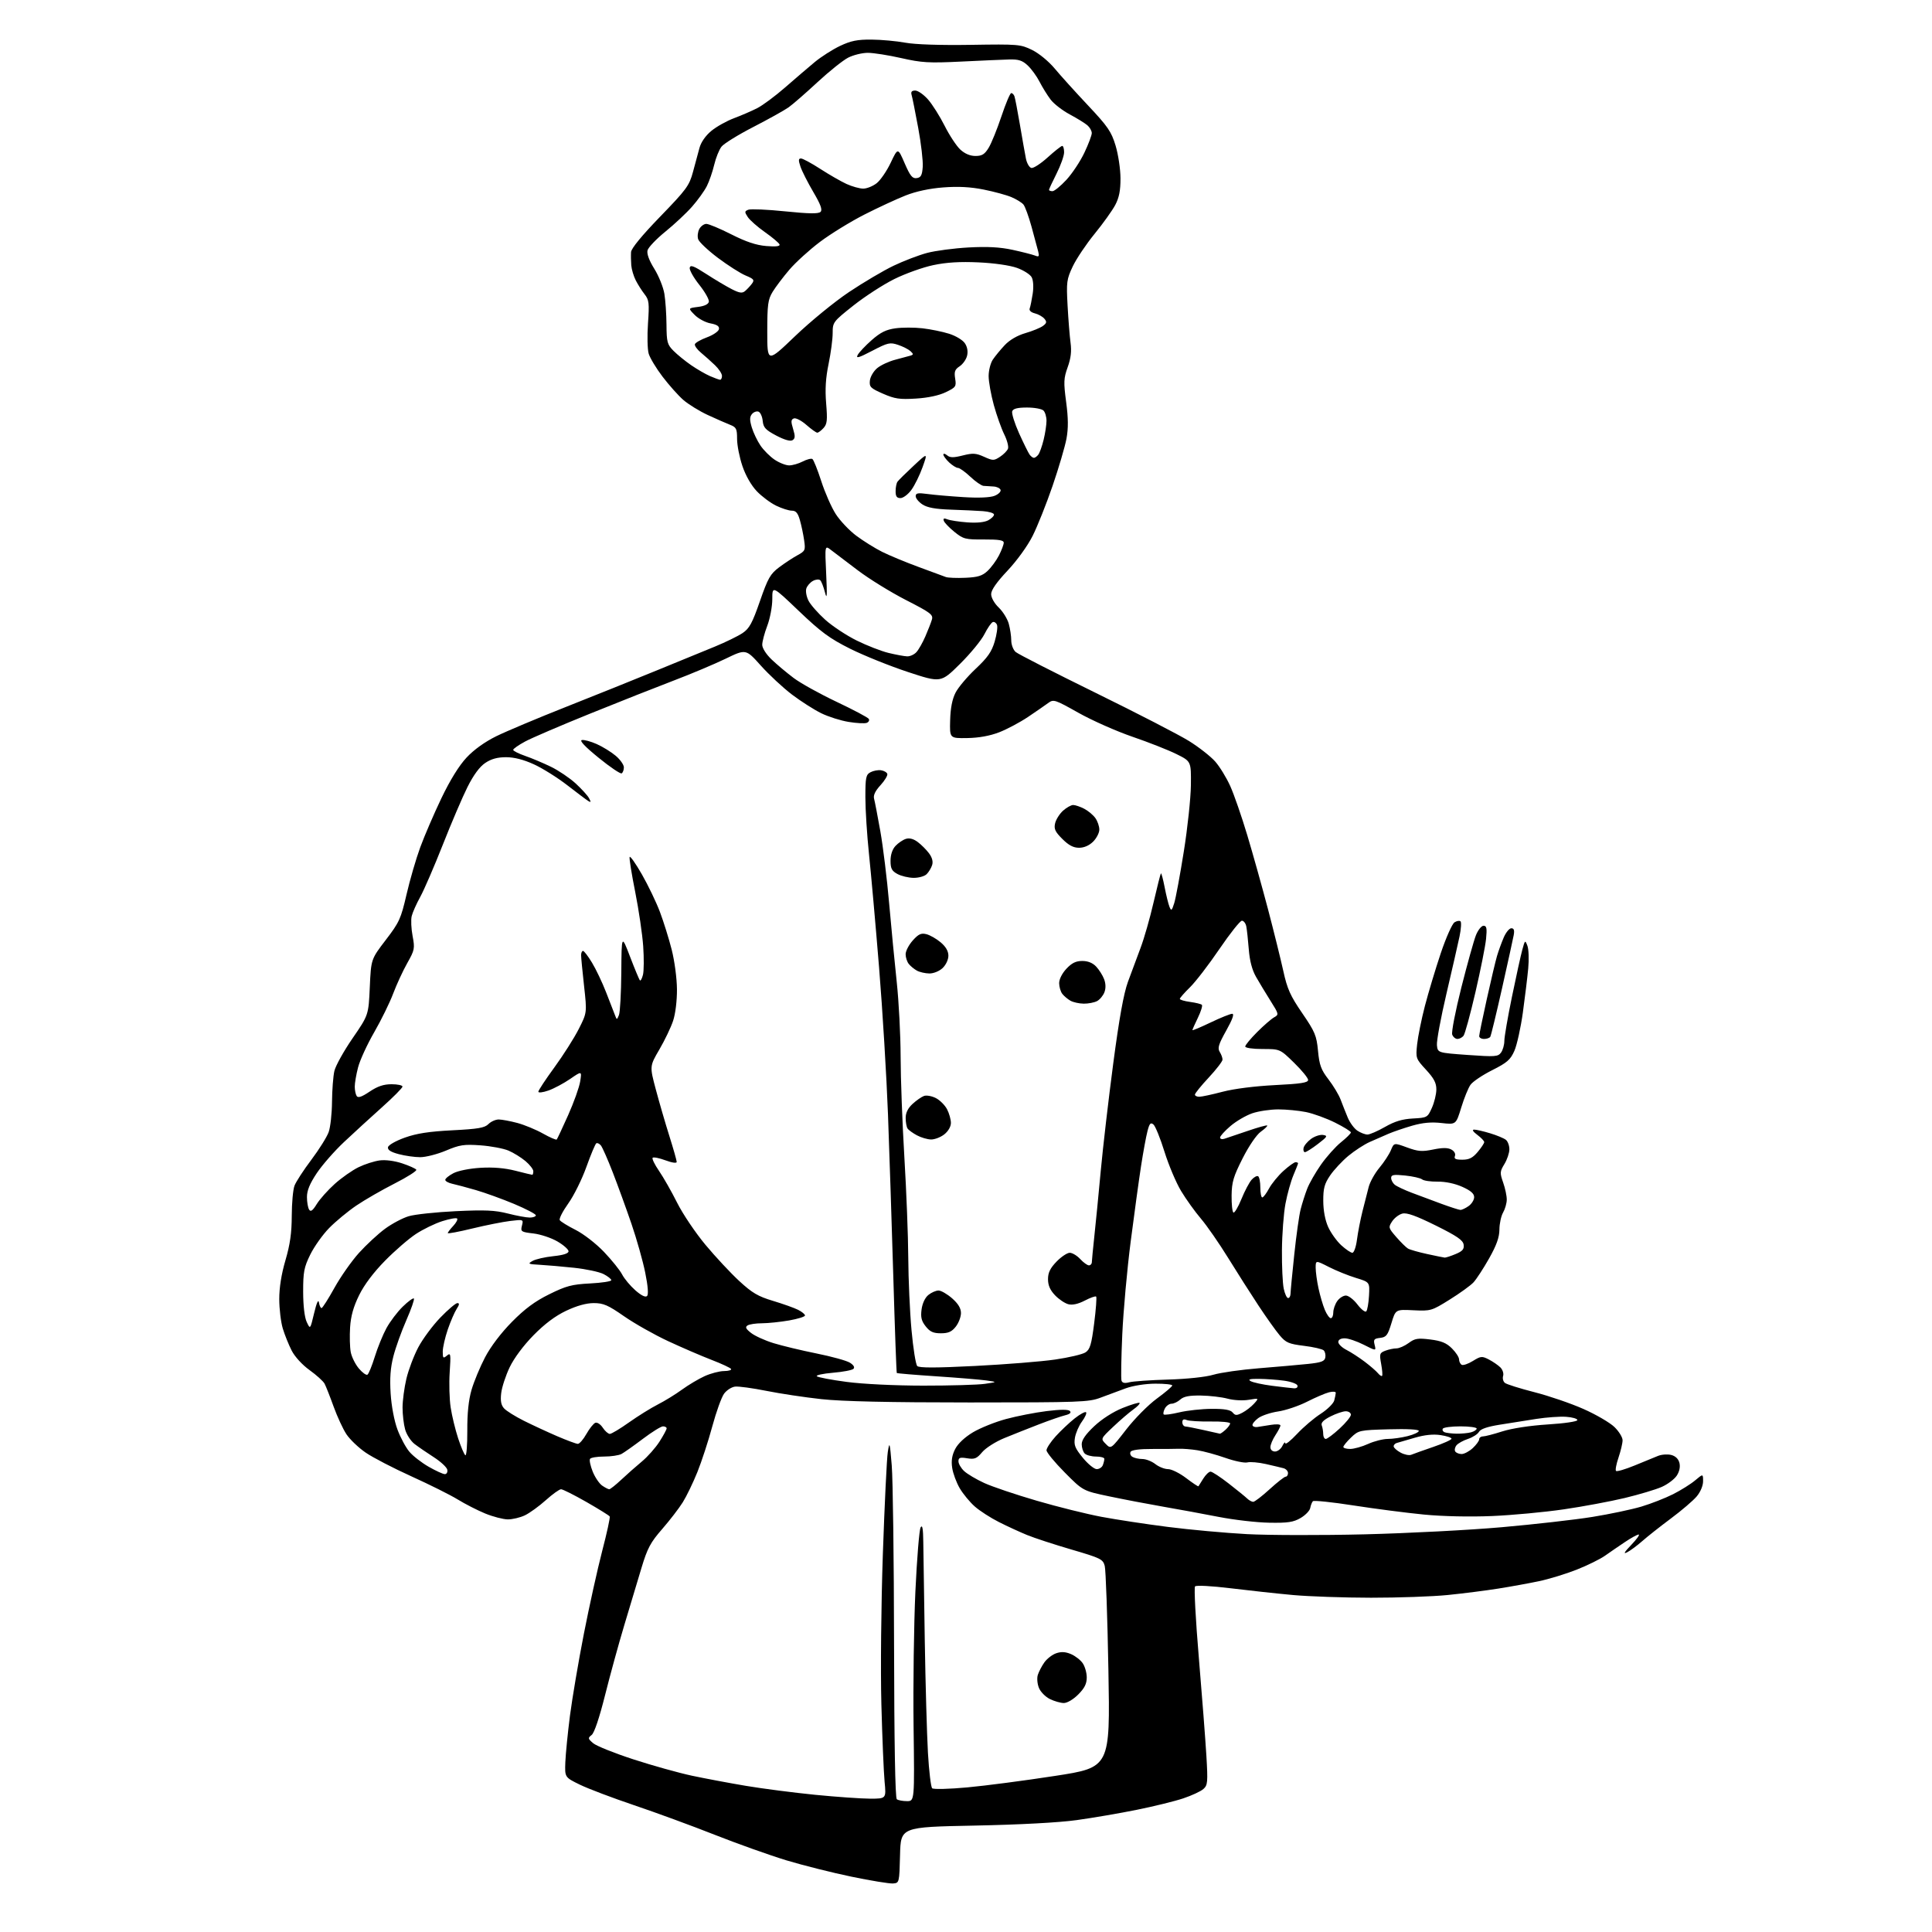 <?xml version="1.0" encoding="UTF-8" standalone="no"?>
<svg 
  version="1.1" 
  xmlns="http://www.w3.org/2000/svg" 
  xmlns:xlink="http://www.w3.org/1999/xlink" 
  xmlns:svg="http://www.w3.org/2000/svg"
  xmlns:rdf="http://www.w3.org/1999/02/22-rdf-syntax-ns#"
  xmlns:cc="http://creativecommons.org/ns#"
  xmlns:dc="http://purl.org/dc/elements/1.1/"
  viewBox="0 0 768 768"
  width="768"
  height="768"
>
<style>svg {background-color: white; }</style>"
<path stroke="none" fill="black" fill-rule="evenodd" d="M355.00,748.71C353.62,748.82 346.19,747.61 338.48,746.01C330.76,744.41 319.12,741.48 312.60,739.51C306.08,737.53 293.27,732.97 284.12,729.36C274.98,725.75 260.52,720.45 252.00,717.58C243.47,714.70 233.80,711.04 230.50,709.43C224.50,706.50 224.50,706.50 224.73,700.50C224.86,697.20 225.69,688.88 226.57,682.00C227.46,675.12 229.94,660.50 232.09,649.50C234.24,638.50 237.53,623.65 239.39,616.50C241.26,609.35 242.60,603.19 242.37,602.81C242.15,602.44 237.98,599.85 233.11,597.06C228.24,594.28 223.71,592.00 223.03,592.00C222.35,592.00 219.61,593.97 216.94,596.37C214.26,598.77 210.53,601.47 208.64,602.37C206.75,603.27 203.69,603.99 201.85,603.98C200.01,603.96 195.97,602.91 192.87,601.64C189.78,600.37 184.86,597.85 181.93,596.05C179.01,594.26 170.74,590.13 163.56,586.88C156.38,583.63 148.18,579.38 145.35,577.43C142.51,575.48 139.08,572.20 137.72,570.15C136.35,568.09 134.06,563.13 132.61,559.12C131.17,555.12 129.55,551.03 129.02,550.03C128.48,549.04 125.80,546.61 123.06,544.64C120.16,542.56 117.18,539.30 115.95,536.89C114.78,534.61 113.19,530.66 112.42,528.12C111.65,525.58 111.02,520.33 111.01,516.45C111.00,511.85 111.86,506.45 113.48,500.95C115.31,494.70 115.96,490.10 115.98,483.32C115.99,478.26 116.48,472.86 117.07,471.32C117.66,469.77 120.67,465.13 123.77,461.02C126.86,456.91 129.96,451.96 130.65,450.02C131.35,448.08 131.94,442.68 131.98,438.00C132.02,433.32 132.44,427.80 132.92,425.73C133.41,423.65 136.66,417.80 140.15,412.73C146.50,403.50 146.50,403.50 147.00,392.39C147.50,381.29 147.50,381.29 153.34,373.66C158.73,366.63 159.37,365.22 161.60,355.57C162.93,349.81 165.38,341.37 167.06,336.80C168.73,332.24 172.52,323.46 175.47,317.29C178.93,310.07 182.49,304.32 185.47,301.14C188.38,298.02 192.76,294.88 197.30,292.65C201.26,290.71 213.72,285.46 225.00,281.00C236.28,276.54 252.47,270.03 261.00,266.53C269.52,263.04 279.98,258.75 284.23,257.01C288.47,255.26 293.41,252.85 295.19,251.65C297.89,249.83 299.05,247.71 302.08,238.98C305.28,229.77 306.21,228.14 309.73,225.50C311.93,223.85 315.20,221.70 317.00,220.72C320.09,219.04 320.23,218.71 319.65,214.72C319.32,212.40 318.56,208.81 317.97,206.75C317.17,203.92 316.38,203.00 314.77,203.00C313.59,203.00 310.79,202.11 308.54,201.02C306.28,199.93 302.82,197.34 300.84,195.27C298.64,192.96 296.41,189.07 295.12,185.25C293.95,181.81 293.00,176.96 293.00,174.47C293.00,170.47 292.69,169.83 290.25,168.88C288.74,168.29 284.73,166.53 281.35,164.97C277.97,163.40 273.58,160.69 271.58,158.94C269.59,157.19 265.89,153.04 263.36,149.71C260.83,146.39 258.36,142.28 257.86,140.58C257.36,138.89 257.24,133.45 257.59,128.50C258.15,120.50 258.00,119.22 256.25,117.00C255.17,115.62 253.59,113.14 252.74,111.48C251.89,109.83 251.08,107.13 250.94,105.48C250.81,103.84 250.77,101.47 250.85,100.20C250.94,98.75 255.18,93.60 262.42,86.12C272.84,75.37 273.99,73.82 275.45,68.42C276.34,65.16 277.51,60.84 278.05,58.80C278.67,56.51 280.47,53.93 282.77,52.03C284.82,50.34 288.88,48.07 291.80,46.98C294.71,45.89 298.87,44.09 301.04,42.98C303.21,41.87 308.20,38.16 312.13,34.73C316.06,31.30 321.35,26.77 323.89,24.66C326.43,22.56 330.95,19.67 333.94,18.25C338.25,16.21 340.85,15.69 346.44,15.74C350.32,15.77 356.37,16.32 359.88,16.97C363.81,17.69 373.81,18.02 385.88,17.83C404.77,17.53 405.68,17.61 410.29,19.87C413.02,21.21 416.88,24.39 419.29,27.28C421.60,30.06 427.56,36.65 432.52,41.92C440.39,50.29 441.78,52.31 443.46,57.87C444.52,61.38 445.40,67.23 445.41,70.87C445.43,75.73 444.87,78.57 443.32,81.50C442.15,83.70 438.47,88.85 435.13,92.94C431.79,97.03 427.88,102.86 426.44,105.89C424.01,111.04 423.87,112.10 424.38,121.46C424.68,126.98 425.21,133.64 425.56,136.25C426.02,139.63 425.69,142.43 424.42,145.96C422.83,150.38 422.76,151.91 423.81,159.80C424.67,166.23 424.70,170.24 423.94,174.39C423.35,177.53 420.88,185.95 418.43,193.10C415.98,200.25 412.40,209.22 410.48,213.04C408.46,217.05 404.24,222.88 400.49,226.86C396.16,231.46 394.00,234.55 394.00,236.18C394.00,237.59 395.27,239.84 397.01,241.51C398.66,243.09 400.46,245.99 401.00,247.94C401.54,249.90 401.99,252.89 401.99,254.60C402.00,256.30 402.79,258.36 403.75,259.18C404.71,260.01 419.00,267.30 435.50,275.40C452.00,283.49 468.72,292.12 472.66,294.57C476.60,297.02 481.28,300.70 483.07,302.73C484.86,304.77 487.55,309.15 489.04,312.47C490.54,315.79 493.58,324.57 495.81,332.00C498.04,339.43 501.75,352.70 504.07,361.50C506.38,370.30 509.11,381.32 510.14,386.00C511.70,393.12 512.92,395.84 517.65,402.74C522.74,410.17 523.36,411.65 523.93,417.74C524.47,423.41 525.14,425.24 528.09,429.07C530.02,431.58 532.19,435.18 532.90,437.07C533.61,438.96 534.89,442.18 535.74,444.23C536.59,446.28 538.33,448.64 539.61,449.48C540.88,450.32 542.68,451.00 543.59,451.00C544.51,451.00 547.64,449.64 550.56,447.97C554.42,445.76 557.43,444.85 561.65,444.62C567.31,444.32 567.48,444.22 569.19,440.41C570.16,438.26 570.96,434.98 570.97,433.11C570.99,430.51 570.04,428.68 566.87,425.24C562.81,420.84 562.75,420.66 563.33,415.13C563.66,412.03 565.05,405.16 566.43,399.85C567.81,394.55 570.64,385.14 572.72,378.94C574.81,372.73 577.26,367.21 578.20,366.63C579.14,366.05 580.21,365.88 580.59,366.26C580.97,366.64 580.79,369.33 580.19,372.23C579.58,375.13 577.25,385.35 575.00,394.95C572.74,404.55 571.04,413.77 571.20,415.45C571.50,418.50 571.50,418.50 583.43,419.36C594.35,420.14 595.48,420.06 596.68,418.42C597.41,417.43 598.00,415.34 598.00,413.77C598.00,412.20 599.36,404.32 601.02,396.26C602.68,388.19 604.53,379.77 605.14,377.55C606.20,373.64 606.27,373.59 607.17,375.98C607.69,377.35 607.83,381.40 607.49,384.98C607.16,388.57 606.19,396.45 605.36,402.50C604.52,408.55 603.01,415.39 602.00,417.70C600.43,421.27 599.12,422.42 593.15,425.42C589.30,427.36 585.42,429.97 584.54,431.23C583.65,432.48 582.00,436.55 580.86,440.29C578.78,447.07 578.78,447.07 573.04,446.42C568.95,445.96 565.59,446.27 561.39,447.47C558.15,448.41 553.92,449.85 552.00,450.67C550.08,451.49 546.70,452.96 544.50,453.95C542.30,454.93 538.48,457.42 536.00,459.47C533.52,461.53 530.26,465.03 528.75,467.25C526.48,470.59 526.00,472.37 526.02,477.40C526.04,481.26 526.76,485.07 527.98,487.77C529.05,490.12 531.39,493.38 533.18,495.02C534.98,496.66 536.96,498.00 537.59,498.00C538.23,498.00 539.05,495.64 539.42,492.75C539.80,489.86 540.78,484.80 541.61,481.50C542.44,478.20 543.55,473.84 544.08,471.82C544.61,469.80 546.53,466.36 548.36,464.17C550.18,461.99 552.23,458.86 552.91,457.21C554.15,454.23 554.15,454.23 559.32,456.13C563.72,457.74 565.28,457.86 569.70,456.95C573.41,456.19 575.48,456.19 576.91,456.95C578.11,457.59 578.69,458.64 578.36,459.52C577.92,460.65 578.60,461.00 581.30,461.00C584.00,461.00 585.42,460.29 587.41,457.92C588.83,456.23 590.00,454.47 590.00,454.01C590.00,453.54 588.76,452.24 587.25,451.12C585.53,449.83 585.06,449.06 586.00,449.04C586.83,449.03 589.70,449.69 592.39,450.51C595.08,451.32 597.89,452.50 598.64,453.12C599.39,453.74 600.00,455.43 600.00,456.87C599.99,458.32 599.11,460.95 598.03,462.72C596.21,465.70 596.18,466.25 597.53,470.09C598.34,472.38 598.98,475.43 598.96,476.88C598.95,478.32 598.29,480.62 597.50,482.00C596.71,483.38 596.05,486.43 596.04,488.78C596.01,491.90 594.89,495.02 591.92,500.28C589.68,504.25 586.89,508.52 585.74,509.76C584.58,511.01 580.32,514.09 576.27,516.61C569.09,521.09 568.76,521.18 561.85,520.85C554.77,520.50 554.77,520.50 553.11,526.00C551.65,530.80 551.08,531.54 548.63,531.83C546.20,532.11 545.90,532.48 546.44,534.61C547.05,537.06 547.05,537.06 542.06,534.53C539.31,533.14 535.93,532.00 534.53,532.00C532.97,532.00 532.00,532.56 532.00,533.47C532.00,534.29 533.46,535.70 535.25,536.61C537.04,537.53 540.30,539.64 542.50,541.31C544.70,542.98 547.06,545.02 547.74,545.85C548.42,546.68 549.17,547.16 549.40,546.93C549.64,546.69 549.47,544.56 549.03,542.18C548.30,538.18 548.42,537.79 550.69,536.93C552.03,536.42 554.02,536.00 555.11,536.00C556.19,536.00 558.37,535.04 559.96,533.87C562.44,532.03 563.61,531.85 568.59,532.47C572.99,533.02 575.00,533.85 577.17,536.02C578.73,537.57 580.00,539.53 580.00,540.36C580.00,541.20 580.46,542.17 581.02,542.51C581.58,542.86 583.58,542.19 585.47,541.02C588.66,539.05 589.11,539.01 591.86,540.43C593.48,541.27 595.54,542.69 596.44,543.58C597.33,544.48 597.82,546.00 597.51,546.96C597.21,547.93 597.53,549.17 598.23,549.73C598.93,550.29 604.21,551.95 609.97,553.42C615.73,554.89 624.50,557.89 629.47,560.10C634.44,562.30 639.96,565.52 641.75,567.25C643.54,568.98 645.00,571.35 645.00,572.52C645.00,573.69 644.27,576.77 643.39,579.38C642.50,581.98 642.05,584.38 642.39,584.72C642.73,585.06 646.04,584.09 649.75,582.57C653.46,581.05 657.66,579.33 659.07,578.75C660.49,578.17 662.84,578.00 664.31,578.36C666.02,578.79 667.19,579.92 667.60,581.52C667.99,583.10 667.60,584.97 666.53,586.60C665.59,588.02 662.91,590.04 660.55,591.08C658.20,592.12 651.60,594.09 645.89,595.47C640.17,596.84 629.25,598.88 621.61,599.99C613.96,601.11 601.14,602.31 593.11,602.65C584.24,603.02 573.59,602.79 566.00,602.06C559.12,601.39 546.54,599.76 538.04,598.44C529.53,597.11 522.27,596.36 521.89,596.76C521.51,597.17 521.04,598.38 520.84,599.45C520.65,600.52 518.93,602.31 517.01,603.43C514.14,605.10 511.96,605.43 504.52,605.30C499.56,605.22 490.55,604.18 484.50,603.00C478.45,601.82 468.55,599.99 462.50,598.95C456.45,597.90 446.77,596.05 441.00,594.84C430.50,592.64 430.50,592.64 423.25,585.33C419.26,581.31 416.00,577.34 416.00,576.51C416.00,575.68 417.64,573.19 419.64,570.97C421.65,568.76 425.04,565.55 427.19,563.85C429.34,562.15 431.38,561.04 431.73,561.39C432.07,561.74 431.34,563.39 430.11,565.07C428.87,566.74 427.61,569.66 427.30,571.55C426.83,574.45 427.31,575.67 430.44,579.49C432.47,581.97 434.96,584.00 435.96,584.00C436.96,584.00 438.06,583.29 438.39,582.42C438.73,581.55 439.00,580.42 439.00,579.92C439.00,579.41 437.52,579.00 435.70,579.00C433.89,579.00 431.86,578.46 431.20,577.80C430.54,577.14 430.00,575.48 430.00,574.10C430.00,572.39 431.59,570.11 435.00,566.91C438.01,564.08 442.50,561.21 446.25,559.70C449.69,558.32 452.72,557.41 453.00,557.68C453.27,557.95 452.15,559.13 450.50,560.30C448.85,561.48 445.25,564.57 442.50,567.18C437.50,571.91 437.50,571.91 439.56,573.99C441.62,576.07 441.62,576.07 447.70,568.23C451.04,563.92 456.52,558.39 459.88,555.95C463.23,553.50 465.98,551.16 465.99,550.75C466.00,550.34 462.96,550.01 459.25,550.03C455.32,550.05 450.41,550.82 447.50,551.88C444.75,552.87 440.25,554.55 437.50,555.59C432.84,557.37 429.31,557.50 385.50,557.50C353.41,557.50 334.69,557.08 326.50,556.18C319.90,555.46 310.04,553.98 304.59,552.88C299.14,551.79 293.56,551.03 292.19,551.20C290.82,551.36 288.86,552.62 287.84,554.00C286.82,555.38 284.71,561.23 283.15,567.00C281.59,572.77 278.92,580.95 277.22,585.17C275.52,589.39 272.91,594.79 271.42,597.17C269.94,599.55 266.26,604.33 263.25,607.79C258.57,613.15 257.36,615.42 254.99,623.29C253.46,628.35 250.39,638.58 248.17,646.00C245.94,653.42 242.49,665.99 240.50,673.93C238.26,682.86 236.24,688.87 235.19,689.68C233.63,690.90 233.68,691.15 235.82,692.97C237.10,694.05 244.30,696.94 251.82,699.38C259.34,701.83 269.77,704.74 275.00,705.86C280.23,706.97 289.90,708.79 296.50,709.90C303.10,711.01 315.48,712.61 324.00,713.46C332.52,714.30 342.38,714.99 345.89,715.00C352.29,715.00 352.29,715.00 351.64,708.25C351.29,704.54 350.71,690.70 350.36,677.50C350.00,663.98 350.26,637.86 350.95,617.71C351.63,598.02 352.51,579.80 352.91,577.21C353.60,572.84 353.71,573.22 354.48,582.50C354.94,588.00 355.35,619.95 355.40,653.50C355.47,692.90 355.85,714.76 356.50,715.23C357.05,715.64 358.86,715.98 360.52,715.98C363.55,716.00 363.55,716.00 363.16,686.25C362.95,669.89 363.28,645.78 363.88,632.67C364.49,619.57 365.42,608.10 365.96,607.17C366.66,605.97 366.96,607.61 367.02,613.00C367.07,617.12 367.33,634.67 367.61,652.00C367.89,669.33 368.46,689.47 368.87,696.76C369.29,704.06 370.05,710.41 370.56,710.87C371.08,711.34 377.35,711.18 384.50,710.52C391.65,709.87 407.36,707.81 419.40,705.95C441.31,702.58 441.31,702.58 440.61,663.96C440.23,642.72 439.57,624.05 439.15,622.48C438.44,619.80 437.56,619.37 425.94,615.97C419.10,613.97 411.14,611.37 408.25,610.18C405.37,609.00 400.32,606.68 397.05,605.02C393.77,603.37 389.47,600.60 387.51,598.87C385.54,597.14 382.84,593.87 381.51,591.61C380.19,589.35 378.83,585.70 378.51,583.50C378.08,580.67 378.43,578.48 379.70,576.00C380.82,573.83 383.51,571.31 386.79,569.35C389.70,567.62 395.60,565.25 399.90,564.09C404.19,562.93 411.44,561.51 416.00,560.94C421.50,560.25 424.64,560.24 425.29,560.89C425.95,561.55 425.31,562.13 423.39,562.60C421.80,562.99 417.12,564.61 413.00,566.20C408.88,567.79 402.68,570.25 399.24,571.66C395.76,573.09 391.86,575.57 390.45,577.24C388.28,579.82 387.43,580.17 384.46,579.69C381.61,579.22 381.00,579.44 381.00,580.89C381.00,581.86 382.01,583.60 383.25,584.77C384.49,585.93 388.11,588.08 391.30,589.54C394.48,590.99 403.86,594.16 412.15,596.57C420.43,598.99 431.99,601.86 437.85,602.96C443.71,604.06 455.57,605.87 464.22,606.97C472.87,608.08 487.04,609.37 495.72,609.84C504.40,610.30 525.45,610.34 542.50,609.92C559.55,609.50 584.08,608.23 597.00,607.09C609.92,605.95 626.12,604.11 633.00,603.00C639.88,601.89 648.63,600.04 652.46,598.90C656.30,597.75 661.97,595.53 665.07,593.97C668.17,592.40 672.12,589.93 673.85,588.47C677.00,585.82 677.00,585.82 677.00,588.83C677.00,590.60 675.95,593.09 674.46,594.86C673.06,596.52 668.45,600.47 664.21,603.62C659.97,606.78 654.85,610.82 652.84,612.60C650.82,614.38 648.12,616.38 646.84,617.04C645.17,617.90 645.63,617.07 648.45,614.12C650.63,611.86 651.95,610.00 651.40,610.00C650.84,610.00 648.39,611.34 645.95,612.98C643.50,614.62 639.92,617.07 638.00,618.43C636.08,619.79 631.01,622.28 626.74,623.97C622.48,625.65 615.73,627.72 611.75,628.55C607.77,629.39 600.46,630.72 595.51,631.50C590.55,632.29 581.55,633.43 575.50,634.04C569.45,634.65 555.73,635.13 545.00,635.12C534.27,635.11 520.33,634.62 514.00,634.05C507.68,633.47 496.51,632.26 489.18,631.36C481.51,630.43 475.52,630.11 475.05,630.62C474.60,631.10 475.28,643.88 476.56,659.00C477.83,674.12 479.18,691.67 479.56,698.00C480.18,708.47 480.07,709.65 478.37,711.16C477.34,712.08 473.74,713.75 470.37,714.88C467.00,716.01 458.68,718.06 451.87,719.43C445.07,720.81 434.32,722.65 428.00,723.52C420.90,724.51 405.32,725.34 387.28,725.70C358.06,726.28 358.06,726.28 357.78,737.39C357.50,748.44 357.49,748.50 355.00,748.71zM422.85,676.98C421.56,676.96 419.08,676.25 417.34,675.39C415.60,674.54 413.64,672.55 413.00,670.99C412.35,669.43 412.14,667.10 412.54,665.82C412.94,664.55 414.10,662.31 415.13,660.85C416.16,659.39 418.27,657.75 419.82,657.21C421.83,656.51 423.52,656.60 425.69,657.51C427.37,658.22 429.48,659.84 430.37,661.12C431.27,662.40 432.00,664.96 432.00,666.82C432.00,669.33 431.12,671.08 428.60,673.60C426.63,675.57 424.21,676.99 422.85,676.98zM498.18,597.00C498.75,597.00 501.68,594.75 504.69,592.00C507.70,589.25 510.57,587.00 511.08,587.00C511.59,587.00 512.00,586.36 512.00,585.57C512.00,584.78 511.21,583.92 510.25,583.65C509.29,583.39 506.12,582.64 503.22,581.98C500.31,581.32 497.00,581.03 495.85,581.33C494.71,581.63 490.78,580.83 487.13,579.54C483.49,578.26 478.48,576.89 476.00,576.50C473.52,576.10 470.15,575.84 468.50,575.91C466.85,575.98 462.05,576.01 457.82,575.99C453.13,575.97 449.87,576.39 449.45,577.09C449.06,577.71 449.36,578.62 450.12,579.10C450.88,579.58 452.68,579.98 454.12,579.98C455.55,579.99 457.87,580.90 459.27,582.00C460.67,583.10 462.95,584.00 464.33,584.00C465.71,584.00 468.95,585.61 471.52,587.57C474.09,589.53 476.29,590.99 476.40,590.82C476.51,590.64 477.38,589.26 478.33,587.75C479.27,586.24 480.57,585.00 481.21,585.00C481.85,585.00 485.10,587.13 488.44,589.73C491.77,592.32 495.09,595.02 495.82,595.73C496.55,596.43 497.61,597.00 498.18,597.00zM242.18,592.00C242.59,592.00 244.72,590.31 246.92,588.25C249.11,586.19 252.81,582.92 255.12,581.00C257.44,579.08 260.61,575.50 262.17,573.05C263.73,570.61 265.00,568.25 265.00,567.80C265.00,567.36 264.35,567.00 263.55,567.00C262.76,567.00 259.15,569.24 255.53,571.98C251.91,574.71 248.10,577.41 247.04,577.98C245.99,578.54 242.88,579.00 240.12,579.00C237.37,579.00 234.86,579.42 234.54,579.93C234.22,580.45 234.70,582.71 235.60,584.96C236.50,587.21 238.19,589.72 239.34,590.53C240.50,591.34 241.78,592.00 242.18,592.00zM176.82,585.99C177.55,586.00 178.00,585.21 177.81,584.25C177.63,583.29 175.23,581.06 172.49,579.29C169.75,577.53 166.28,575.15 164.78,574.00C163.29,572.85 161.60,570.24 161.04,568.20C160.47,566.17 160.02,562.25 160.02,559.50C160.03,556.75 160.71,551.62 161.54,548.09C162.37,544.57 164.50,538.94 166.27,535.59C168.04,532.24 171.99,526.91 175.05,523.75C178.10,520.59 181.15,518.00 181.82,518.00C182.70,518.00 182.63,518.64 181.54,520.30C180.71,521.57 179.12,525.24 178.01,528.46C176.91,531.68 176.00,535.65 176.00,537.28C176.00,539.92 176.18,540.10 177.65,538.88C179.16,537.62 179.25,538.16 178.76,545.51C178.47,549.90 178.64,556.20 179.15,559.50C179.65,562.80 180.99,568.31 182.11,571.74C183.24,575.17 184.53,578.21 184.99,578.49C185.44,578.77 185.79,574.39 185.76,568.75C185.72,561.83 186.26,556.55 187.44,552.50C188.40,549.20 190.82,543.37 192.82,539.55C195.05,535.28 199.17,529.86 203.50,525.47C208.63,520.27 212.65,517.29 218.33,514.49C225.05,511.17 227.29,510.57 234.56,510.19C239.20,509.95 243.00,509.37 243.00,508.90C243.00,508.43 241.62,507.34 239.94,506.47C238.26,505.60 232.97,504.47 228.19,503.96C223.41,503.45 217.25,502.92 214.50,502.77C209.92,502.52 209.69,502.39 211.70,501.24C212.92,500.55 216.63,499.69 219.95,499.35C223.96,498.93 226.00,498.27 226.00,497.40C226.00,496.68 224.02,494.92 221.60,493.51C219.18,492.09 214.88,490.65 212.03,490.32C207.12,489.74 206.89,489.58 207.48,487.21C208.11,484.73 208.08,484.72 202.81,485.35C199.89,485.70 193.11,487.05 187.75,488.35C182.39,489.66 178.00,490.48 178.00,490.18C178.00,489.87 178.98,488.59 180.17,487.32C181.36,486.05 182.06,484.72 181.71,484.38C181.36,484.03 178.70,484.51 175.79,485.44C172.88,486.37 168.19,488.65 165.36,490.51C162.53,492.36 157.00,497.14 153.08,501.13C148.52,505.76 144.78,510.72 142.76,514.85C140.50,519.43 139.46,523.14 139.17,527.63C138.95,531.11 139.06,535.53 139.42,537.45C139.78,539.37 141.23,542.31 142.63,543.97C144.03,545.64 145.58,546.76 146.06,546.46C146.55,546.16 147.86,542.95 148.98,539.33C150.10,535.71 152.18,530.60 153.61,527.98C155.04,525.35 157.95,521.50 160.09,519.42C162.22,517.33 164.21,515.88 164.52,516.18C164.82,516.49 163.48,520.35 161.54,524.77C159.60,529.19 157.27,535.66 156.38,539.15C155.20,543.73 154.90,547.87 155.29,554.00C155.61,559.00 156.73,564.87 158.00,568.27C159.18,571.44 161.31,575.40 162.72,577.07C164.12,578.75 167.58,581.44 170.39,583.05C173.20,584.66 176.10,585.99 176.82,585.99zM561.00,578.29C561.83,577.94 565.76,576.54 569.75,575.17C573.74,573.81 577.00,572.34 577.00,571.91C577.00,571.47 575.04,570.83 572.63,570.47C569.71,570.03 566.32,570.38 562.38,571.53C559.15,572.48 555.94,573.41 555.25,573.60C554.56,573.78 554.00,574.39 554.00,574.94C554.00,575.49 555.24,576.61 556.75,577.43C558.26,578.25 560.17,578.64 561.00,578.29zM581.01,578.00C582.05,578.00 584.05,576.94 585.45,575.64C586.85,574.33 588.00,572.76 588.00,572.14C588.00,571.51 588.67,571.00 589.48,571.00C590.29,571.00 593.78,570.10 597.23,568.99C601.00,567.79 608.19,566.69 615.27,566.24C621.96,565.82 627.04,565.07 627.03,564.50C627.03,563.95 625.01,563.36 622.53,563.20C620.06,563.03 614.76,563.41 610.77,564.03C606.77,564.66 600.20,565.70 596.18,566.34C591.26,567.12 588.55,568.05 587.92,569.17C587.41,570.10 585.45,571.36 583.57,571.98C581.70,572.60 579.64,573.73 578.99,574.51C578.35,575.28 578.12,576.38 578.47,576.96C578.83,577.53 579.97,578.00 581.01,578.00zM506.85,577.00C507.86,577.00 509.18,575.99 509.78,574.75C510.38,573.51 510.90,573.04 510.93,573.71C510.97,574.37 513.07,572.70 515.60,570.00C518.13,567.29 522.35,563.70 524.99,562.01C527.63,560.31 530.05,557.93 530.38,556.71C530.71,555.50 530.98,554.11 530.99,553.64C530.99,553.17 529.79,553.09 528.31,553.46C526.83,553.83 522.89,555.52 519.56,557.21C516.23,558.90 511.06,560.64 508.07,561.08C505.09,561.52 501.53,562.71 500.16,563.73C498.80,564.74 497.77,566.01 497.88,566.54C497.99,567.07 498.85,567.39 499.79,567.26C500.73,567.13 503.19,566.75 505.25,566.40C507.31,566.06 509.00,566.17 508.99,566.64C508.99,567.11 508.09,568.85 507.00,570.50C505.91,572.15 505.01,574.29 505.01,575.25C505.00,576.29 505.75,577.00 506.85,577.00zM536.75,575.98C538.26,575.97 541.46,575.07 543.86,573.98C546.26,572.89 549.77,572.00 551.67,572.00C553.56,572.00 557.11,571.50 559.56,570.88C562.00,570.27 564.00,569.33 564.00,568.80C564.00,568.21 559.30,567.96 552.06,568.17C540.42,568.49 540.05,568.57 537.06,571.44C535.38,573.05 534.00,574.74 534.00,575.19C534.00,575.63 535.24,575.99 536.75,575.98zM229.69,573.96C230.34,573.98 231.87,572.22 233.09,570.05C234.32,567.87 235.92,565.86 236.66,565.58C237.39,565.30 238.72,566.17 239.61,567.53C240.50,568.89 241.77,570.00 242.42,570.00C243.07,570.00 246.51,567.94 250.05,565.42C253.60,562.91 258.75,559.70 261.50,558.30C264.25,556.90 268.58,554.24 271.12,552.38C273.67,550.53 277.72,548.12 280.12,547.03C282.53,545.94 285.99,545.03 287.81,545.02C289.63,545.01 290.89,544.63 290.61,544.18C290.33,543.73 286.82,542.09 282.80,540.55C278.79,539.00 271.03,535.66 265.58,533.12C260.12,530.58 252.26,526.14 248.10,523.25C241.71,518.80 239.86,518.00 236.03,518.00C233.06,518.00 229.29,519.05 225.08,521.04C220.75,523.09 216.53,526.25 212.07,530.79C208.07,534.87 204.34,539.88 202.60,543.51C201.03,546.80 199.51,551.42 199.24,553.77C198.87,556.87 199.19,558.55 200.37,559.85C201.27,560.85 204.81,563.06 208.25,564.78C211.69,566.50 217.65,569.26 221.50,570.92C225.35,572.57 229.03,573.94 229.69,573.96zM527.02,572.00C527.58,572.00 530.06,570.14 532.52,567.87C534.99,565.60 537.00,563.13 537.00,562.37C537.00,561.62 536.08,561.00 534.96,561.00C533.84,561.00 531.10,561.93 528.88,563.06C526.07,564.49 525.01,565.59 525.42,566.64C525.74,567.48 526.00,569.03 526.00,570.08C526.00,571.14 526.46,572.00 527.02,572.00zM484.92,569.92C485.15,569.96 486.17,569.26 487.17,568.35C488.18,567.43 489.00,566.30 489.00,565.82C489.00,565.34 485.51,565.00 481.25,565.07C476.99,565.13 472.71,564.87 471.75,564.49C470.52,563.99 470.00,564.26 470.00,565.39C470.00,566.28 470.56,567.03 471.25,567.06C471.94,567.10 475.20,567.74 478.50,568.48C481.80,569.22 484.69,569.87 484.92,569.92zM579.00,569.91C580.92,569.94 583.51,569.70 584.75,569.37C585.99,569.04 587.00,568.37 587.00,567.88C587.00,567.40 584.10,567.00 580.56,567.00C577.02,567.00 573.86,567.41 573.55,567.91C573.24,568.42 573.55,569.06 574.24,569.34C574.93,569.61 577.08,569.87 579.00,569.91zM468.81,561.43C471.94,560.68 477.71,560.06 481.63,560.04C486.72,560.01 489.10,560.42 489.98,561.47C491.03,562.74 491.58,562.75 493.85,561.58C495.31,560.82 497.40,559.20 498.50,557.98C500.50,555.76 500.50,555.76 496.36,556.45C494.02,556.84 490.38,556.64 487.97,555.99C485.63,555.36 480.86,554.80 477.38,554.75C472.75,554.68 470.54,555.11 469.19,556.33C468.17,557.25 466.61,558.00 465.71,558.00C464.81,558.00 463.62,558.84 463.07,559.87C462.52,560.90 462.31,561.97 462.60,562.26C462.89,562.55 465.68,562.18 468.81,561.43zM514.33,551.87C515.39,551.95 515.99,551.47 515.75,550.75C515.53,550.06 513.13,549.20 510.42,548.84C507.71,548.47 503.25,548.15 500.50,548.12C496.84,548.08 495.94,548.32 497.15,549.02C498.06,549.55 501.88,550.38 505.65,550.87C509.42,551.35 513.33,551.80 514.33,551.87zM367.00,550.81C377.73,550.82 388.75,550.50 391.50,550.10C396.50,549.37 396.50,549.37 392.00,548.74C389.52,548.40 380.58,547.66 372.13,547.10C363.67,546.54 356.63,545.95 356.49,545.79C356.34,545.63 355.72,528.62 355.12,508.00C354.51,487.38 353.55,458.12 352.99,443.00C352.42,427.88 350.83,401.55 349.44,384.50C348.05,367.45 346.25,347.26 345.45,339.64C344.65,332.02 344.00,321.80 344.00,316.93C344.00,309.02 344.22,307.95 346.05,306.97C347.18,306.37 349.06,306.02 350.22,306.19C351.39,306.36 352.51,307.01 352.72,307.64C352.92,308.26 351.70,310.29 350.00,312.14C347.92,314.41 347.09,316.15 347.46,317.50C347.76,318.60 348.88,324.45 349.96,330.50C351.03,336.55 352.60,349.38 353.44,359.00C354.29,368.62 355.65,382.80 356.48,390.50C357.30,398.20 357.99,411.48 358.01,420.00C358.02,428.52 358.69,446.52 359.50,460.00C360.31,473.48 361.01,491.48 361.05,500.00C361.10,508.52 361.67,521.45 362.34,528.72C363.00,535.99 364.02,542.42 364.62,543.02C365.39,543.79 371.93,543.78 387.60,542.99C399.64,542.38 413.97,541.24 419.43,540.44C424.88,539.65 430.32,538.37 431.50,537.59C433.30,536.42 433.87,534.49 434.95,526.04C435.66,520.47 436.01,515.68 435.74,515.41C435.46,515.13 433.43,515.85 431.23,517.00C428.63,518.35 426.33,518.87 424.72,518.46C423.34,518.12 420.95,516.52 419.41,514.91C417.43,512.84 416.60,510.95 416.60,508.49C416.60,505.89 417.46,504.13 420.00,501.50C421.86,499.58 424.23,498.00 425.24,498.00C426.26,498.00 428.14,499.12 429.41,500.50C430.69,501.88 432.24,503.00 432.86,503.00C433.49,503.00 434.01,502.44 434.02,501.75C434.03,501.06 434.48,496.45 435.01,491.50C435.55,486.55 436.70,474.85 437.56,465.50C438.42,456.15 440.66,436.91 442.53,422.75C444.91,404.76 446.67,394.97 448.39,390.25C449.74,386.54 452.00,380.46 453.41,376.75C454.81,373.04 457.13,364.94 458.55,358.76C459.98,352.58 461.30,347.37 461.48,347.18C461.67,346.99 462.34,349.46 462.96,352.67C463.58,355.88 464.45,359.39 464.89,360.49C465.59,362.23 465.82,362.04 466.78,358.99C467.38,357.07 469.09,347.85 470.58,338.50C472.08,329.15 473.34,317.26 473.40,312.08C473.50,302.65 473.50,302.65 467.64,299.75C464.42,298.15 456.54,295.05 450.14,292.86C443.74,290.66 434.09,286.38 428.70,283.35C419.34,278.08 418.79,277.90 416.70,279.44C415.49,280.33 411.87,282.83 408.65,285.00C405.43,287.16 400.25,289.91 397.15,291.11C393.46,292.53 389.07,293.32 384.50,293.39C377.50,293.50 377.50,293.50 377.70,286.32C377.83,281.45 378.53,277.90 379.86,275.32C380.94,273.22 384.54,268.96 387.84,265.86C392.57,261.42 394.19,259.11 395.39,255.07C396.22,252.25 396.65,249.25 396.33,248.42C396.01,247.59 395.26,247.08 394.66,247.28C394.06,247.48 392.57,249.64 391.34,252.07C390.12,254.51 385.72,259.86 381.56,263.97C374.01,271.44 374.01,271.44 360.86,267.11C353.63,264.72 343.31,260.56 337.92,257.87C329.78,253.79 326.35,251.27 317.56,242.88C307.00,232.79 307.00,232.79 307.00,238.14C307.00,241.09 306.10,245.87 305.00,248.76C303.90,251.65 303.00,255.05 303.00,256.31C303.00,257.65 304.55,260.08 306.75,262.18C308.81,264.15 312.75,267.45 315.50,269.52C318.25,271.59 325.95,275.86 332.61,279.01C339.27,282.16 345.00,285.20 345.35,285.76C345.70,286.33 345.33,287.04 344.53,287.35C343.73,287.66 340.50,287.49 337.34,286.97C334.18,286.46 329.28,284.91 326.45,283.52C323.61,282.13 318.38,278.79 314.82,276.10C311.27,273.40 305.69,268.22 302.43,264.57C296.50,257.95 296.50,257.95 288.42,261.86C283.97,264.01 274.75,267.89 267.92,270.49C261.09,273.09 246.05,279.03 234.50,283.71C222.95,288.38 211.36,293.35 208.75,294.76C206.14,296.17 204.00,297.66 204.00,298.08C204.00,298.49 206.14,299.57 208.75,300.48C211.36,301.38 215.97,303.33 219.00,304.80C222.03,306.27 226.44,309.25 228.82,311.42C231.19,313.60 233.60,316.24 234.16,317.31C234.99,318.84 234.92,319.07 233.85,318.41C233.11,317.95 229.35,315.13 225.50,312.14C221.65,309.15 215.70,305.42 212.27,303.85C208.14,301.96 204.41,301.00 201.17,301.00C197.76,301.00 195.27,301.68 192.90,303.28C190.66,304.78 188.26,308.03 185.84,312.84C183.83,316.85 179.41,327.19 176.01,335.82C172.61,344.44 168.58,353.75 167.07,356.50C165.55,359.25 164.02,362.69 163.66,364.15C163.30,365.60 163.46,369.16 164.01,372.06C164.95,377.01 164.83,377.65 161.89,382.85C160.17,385.90 157.66,391.34 156.30,394.94C154.95,398.55 151.55,405.47 148.76,410.32C145.96,415.17 143.07,421.46 142.34,424.29C141.60,427.12 141.01,430.58 141.02,431.97C141.02,433.36 141.37,435.04 141.79,435.69C142.33,436.54 143.79,436.05 146.92,433.94C150.10,431.81 152.50,431.00 155.65,431.00C158.04,431.00 160.00,431.42 160.00,431.93C160.00,432.45 156.32,436.16 151.82,440.18C147.32,444.21 140.53,450.42 136.74,453.99C132.95,457.55 128.08,463.12 125.92,466.35C123.14,470.52 122.00,473.28 122.02,475.86C122.02,477.86 122.41,480.10 122.88,480.84C123.51,481.84 124.29,481.27 125.92,478.63C127.12,476.68 130.34,473.08 133.07,470.62C135.80,468.17 140.06,465.18 142.54,463.98C145.01,462.78 148.78,461.57 150.91,461.29C153.23,460.97 156.83,461.45 159.88,462.46C162.68,463.39 165.21,464.53 165.49,464.98C165.77,465.44 161.90,467.90 156.89,470.45C151.87,473.00 145.01,476.95 141.63,479.24C138.26,481.53 133.40,485.55 130.83,488.18C128.26,490.81 124.89,495.56 123.33,498.73C120.85,503.78 120.50,505.63 120.51,513.50C120.52,519.07 121.06,523.64 121.92,525.50C123.32,528.50 123.32,528.50 124.87,522.00C125.84,517.91 126.55,516.33 126.78,517.75C126.98,518.99 127.45,519.99 127.82,519.98C128.19,519.98 130.50,516.35 132.95,511.93C135.40,507.51 139.80,501.25 142.72,498.02C145.65,494.79 150.29,490.49 153.05,488.46C155.80,486.44 160.03,484.19 162.45,483.47C164.86,482.74 173.30,481.84 181.21,481.46C192.84,480.91 196.78,481.09 201.87,482.39C205.33,483.28 209.25,484.00 210.58,484.00C211.91,484.00 213.00,483.60 213.00,483.10C213.00,482.61 209.12,480.58 204.39,478.59C199.65,476.61 192.79,474.13 189.14,473.07C185.49,472.02 181.26,470.88 179.75,470.56C178.24,470.23 177.00,469.53 177.00,469.01C177.00,468.48 178.46,467.29 180.25,466.36C182.11,465.39 186.73,464.47 191.03,464.22C196.03,463.92 200.66,464.31 204.86,465.38C208.32,466.27 211.35,467.00 211.58,467.00C211.81,467.00 212.00,466.37 212.00,465.59C212.00,464.81 210.60,463.00 208.88,461.55C207.16,460.11 204.13,458.23 202.13,457.38C200.13,456.53 195.12,455.59 191.00,455.29C184.43,454.82 182.72,455.08 177.28,457.38C173.86,458.82 169.25,460.00 167.04,460.00C164.84,460.00 160.98,459.45 158.48,458.78C155.32,457.94 154.03,457.10 154.23,456.04C154.40,455.17 157.31,453.52 160.93,452.22C165.66,450.54 170.60,449.78 179.83,449.31C190.07,448.79 192.66,448.34 194.16,446.84C195.17,445.83 197.01,445.01 198.25,445.01C199.49,445.02 202.81,445.64 205.64,446.39C208.47,447.15 213.05,449.04 215.83,450.60C218.61,452.17 221.08,453.23 221.31,452.97C221.54,452.71 223.58,448.35 225.85,443.29C228.11,438.22 230.27,432.19 230.63,429.89C231.30,425.69 231.30,425.69 226.66,428.89C224.11,430.64 220.22,432.72 218.01,433.50C215.80,434.27 214.00,434.49 214.00,433.97C214.00,433.46 216.88,429.09 220.40,424.27C223.92,419.45 228.27,412.59 230.07,409.03C233.35,402.56 233.35,402.56 232.18,391.98C231.53,386.17 231.00,380.64 231.00,379.70C231.00,378.77 231.34,378.00 231.76,378.00C232.17,378.00 233.78,380.10 235.33,382.67C236.89,385.24 239.40,390.52 240.92,394.42C242.44,398.31 244.03,402.40 244.45,403.50C245.21,405.50 245.21,405.50 246.04,403.50C246.49,402.40 246.91,394.75 246.98,386.50C247.09,371.50 247.09,371.50 250.47,380.34C252.33,385.20 254.09,389.42 254.38,389.71C254.67,390.00 255.21,389.00 255.59,387.49C255.97,385.98 256.01,380.87 255.68,376.12C255.35,371.38 253.92,361.69 252.51,354.59C251.09,347.50 250.09,341.23 250.28,340.67C250.47,340.10 252.66,343.21 255.16,347.57C257.65,351.93 260.88,358.65 262.33,362.50C263.78,366.35 265.89,373.10 267.01,377.50C268.15,381.99 269.07,388.90 269.10,393.26C269.13,397.80 268.50,402.99 267.57,405.78C266.70,408.41 264.24,413.54 262.11,417.19C258.23,423.83 258.23,423.83 260.72,433.16C262.09,438.30 264.52,446.63 266.11,451.68C267.70,456.73 269.00,461.32 269.00,461.88C269.00,462.48 267.17,462.23 264.54,461.25C262.08,460.34 259.79,459.88 259.44,460.23C259.09,460.57 260.24,462.94 261.99,465.48C263.74,468.03 266.98,473.72 269.19,478.14C271.41,482.57 276.47,490.08 280.44,494.84C284.41,499.60 290.45,506.08 293.87,509.23C298.99,513.96 301.34,515.34 307.29,517.12C311.25,518.31 315.74,519.91 317.25,520.67C318.76,521.43 320.00,522.44 320.00,522.92C320.00,523.40 317.15,524.29 313.67,524.90C310.19,525.50 305.35,526.01 302.92,526.02C300.49,526.02 297.90,526.41 297.17,526.88C296.14,527.53 296.46,528.22 298.55,529.86C300.05,531.04 304.05,532.86 307.45,533.91C310.85,534.96 318.55,536.81 324.56,538.02C330.58,539.23 336.56,540.88 337.86,541.70C339.35,542.64 339.86,543.54 339.26,544.14C338.74,544.66 335.07,545.36 331.10,545.69C327.14,546.03 324.26,546.65 324.70,547.08C325.14,547.51 330.45,548.52 336.50,549.32C342.90,550.18 355.65,550.80 367.00,550.81zM448.89,549.48C450.33,549.09 457.28,548.60 464.34,548.40C471.94,548.17 479.30,547.39 482.34,546.48C485.18,545.63 493.35,544.47 500.50,543.90C507.65,543.33 516.42,542.55 519.99,542.18C525.20,541.63 526.55,541.14 526.83,539.64C527.03,538.62 526.75,537.35 526.21,536.81C525.67,536.27 522.14,535.45 518.37,534.99C512.31,534.24 511.17,533.75 508.70,530.82C507.15,528.99 503.36,523.67 500.28,519.00C497.19,514.33 491.74,505.77 488.18,500.00C484.62,494.23 479.76,487.22 477.39,484.44C475.02,481.66 471.47,476.71 469.50,473.44C467.53,470.17 464.56,463.15 462.90,457.83C461.25,452.51 459.27,447.64 458.51,447.00C457.38,446.07 456.93,446.57 456.13,449.68C455.58,451.78 454.44,458.00 453.59,463.50C452.74,469.00 450.89,482.50 449.47,493.50C448.05,504.50 446.54,521.15 446.12,530.50C445.70,539.85 445.56,548.10 445.82,548.84C446.14,549.76 447.10,549.96 448.89,549.48zM374.00,530.00C370.99,530.00 369.67,529.40 367.98,527.25C366.28,525.10 365.93,523.63 366.34,520.51C366.66,518.10 367.73,515.82 369.05,514.76C370.24,513.79 372.06,513.00 373.08,513.00C374.10,513.00 376.52,514.40 378.47,516.10C380.91,518.25 382.00,520.06 382.00,521.97C382.00,523.49 381.07,525.92 379.93,527.37C378.33,529.40 376.97,530.00 374.00,530.00zM529.01,524.00C529.56,524.00 530.00,522.98 530.00,521.72C530.00,520.47 530.70,518.44 531.56,517.22C532.41,516.00 533.96,515.00 535.01,515.00C536.05,515.00 538.12,516.60 539.60,518.55C541.09,520.50 542.66,521.73 543.10,521.30C543.54,520.86 544.03,518.06 544.20,515.08C544.50,509.67 544.50,509.67 539.00,507.99C535.98,507.07 531.14,505.12 528.25,503.64C523.00,500.97 523.00,500.97 523.00,503.93C523.00,505.57 523.50,509.24 524.12,512.11C524.73,514.97 525.86,518.82 526.63,520.66C527.40,522.50 528.47,524.00 529.01,524.00zM257.21,515.19C257.83,514.57 257.57,511.24 256.48,505.86C255.55,501.26 253.09,492.55 251.02,486.50C248.95,480.45 245.60,471.25 243.59,466.06C241.58,460.87 239.45,456.04 238.85,455.32C238.26,454.61 237.44,454.23 237.04,454.48C236.63,454.73 234.86,458.96 233.10,463.87C231.34,468.79 228.10,475.33 225.89,478.41C223.69,481.49 222.17,484.46 222.52,485.03C222.86,485.59 225.70,487.34 228.82,488.91C232.01,490.53 236.96,494.36 240.11,497.67C243.20,500.91 246.44,504.94 247.31,506.63C248.18,508.32 250.55,511.15 252.57,512.93C254.93,515.00 256.59,515.81 257.21,515.19zM512.05,516.00C512.57,516.00 513.00,515.21 513.01,514.25C513.02,513.29 513.68,506.29 514.49,498.70C515.29,491.11 516.43,483.01 517.03,480.70C517.62,478.39 518.78,474.73 519.62,472.56C520.45,470.40 522.93,466.07 525.13,462.93C527.33,459.80 530.90,455.81 533.06,454.07C535.23,452.33 537.00,450.57 537.00,450.16C537.00,449.75 534.19,448.00 530.75,446.28C527.31,444.56 522.12,442.67 519.20,442.07C516.29,441.48 511.30,441.00 508.13,441.00C504.95,441.00 500.30,441.70 497.79,442.55C495.29,443.41 491.38,445.69 489.12,447.63C486.85,449.57 485.00,451.62 485.00,452.19C485.00,452.77 485.79,452.98 486.75,452.67C487.71,452.36 491.84,450.96 495.93,449.57C500.01,448.17 503.53,447.19 503.74,447.40C503.94,447.61 502.80,448.72 501.20,449.86C499.50,451.07 496.49,455.47 493.97,460.44C490.31,467.66 489.65,469.89 489.58,475.22C489.54,478.67 489.86,481.73 490.30,482.00C490.74,482.27 492.17,479.87 493.48,476.66C494.78,473.45 496.62,469.98 497.56,468.94C498.50,467.90 499.66,467.29 500.13,467.58C500.61,467.88 501.00,469.89 501.00,472.06C501.00,474.23 501.35,476.00 501.77,476.00C502.20,476.00 503.41,474.40 504.46,472.45C505.51,470.50 508.09,467.35 510.19,465.45C512.29,463.55 514.45,462.00 515.00,462.00C515.55,462.00 516.00,462.19 516.00,462.42C516.00,462.65 515.17,464.78 514.15,467.17C513.14,469.55 511.71,474.65 510.99,478.50C510.27,482.35 509.64,490.68 509.59,497.00C509.54,503.32 509.86,510.19 510.30,512.25C510.73,514.31 511.52,516.00 512.05,516.00zM574.28,499.92C574.71,499.96 576.66,499.33 578.60,498.52C581.39,497.36 582.08,496.56 581.82,494.77C581.57,492.99 579.18,491.35 570.71,487.15C562.88,483.28 559.24,481.97 557.47,482.42C556.12,482.76 554.30,484.15 553.40,485.51C551.84,487.89 551.90,488.12 555.04,491.74C556.84,493.81 558.93,495.87 559.69,496.32C560.45,496.77 563.87,497.75 567.29,498.49C570.70,499.23 573.85,499.88 574.28,499.92zM580.53,480.96C581.09,480.98 582.56,480.30 583.78,479.44C585.00,478.59 586.00,476.99 586.00,475.89C586.00,474.47 584.63,473.28 581.25,471.77C578.33,470.47 574.57,469.68 571.50,469.72C568.75,469.76 565.97,469.36 565.32,468.83C564.67,468.30 561.63,467.61 558.57,467.29C554.00,466.82 553.00,466.99 553.00,468.24C553.00,469.07 553.64,470.29 554.42,470.94C555.20,471.58 558.24,473.02 561.17,474.13C564.10,475.24 569.42,477.23 573.00,478.54C576.58,479.85 579.96,480.94 580.53,480.96zM518.74,458.00C518.25,458.00 518.00,457.26 518.18,456.36C518.35,455.45 519.67,453.84 521.11,452.77C522.54,451.70 524.71,450.98 525.92,451.16C527.90,451.47 527.69,451.83 523.88,454.75C521.55,456.54 519.24,458.00 518.74,458.00zM370.12,452.96C368.68,452.94 366.15,452.20 364.50,451.31C362.85,450.43 361.17,449.21 360.77,448.60C360.36,448.00 360.02,446.12 360.02,444.44C360.00,442.37 360.89,440.55 362.75,438.83C364.26,437.44 366.32,436.01 367.31,435.65C368.31,435.30 370.44,435.69 372.05,436.52C373.65,437.35 375.65,439.35 376.48,440.97C377.32,442.58 378.00,445.02 378.00,446.38C378.00,447.86 376.94,449.68 375.37,450.93C373.92,452.07 371.55,452.98 370.12,452.96zM476.75,435.98C477.71,435.97 481.88,435.08 486.00,433.99C490.49,432.81 498.82,431.75 506.75,431.35C517.07,430.84 520.00,430.38 520.00,429.30C520.00,428.54 517.49,425.46 514.41,422.46C508.82,417.00 508.82,417.00 501.91,417.00C497.96,417.00 495.00,416.57 495.00,416.00C495.00,415.44 497.14,412.86 499.75,410.25C502.36,407.64 505.40,405.00 506.49,404.40C508.42,403.33 508.38,403.13 505.08,397.90C503.21,394.93 500.61,390.63 499.31,388.35C497.72,385.57 496.77,381.95 496.41,377.35C496.11,373.58 495.67,369.49 495.42,368.25C495.17,367.01 494.38,366.00 493.67,366.00C492.97,366.00 488.94,371.07 484.72,377.27C480.51,383.47 475.24,390.31 473.03,392.47C470.81,394.64 469.00,396.71 469.00,397.07C469.00,397.44 470.84,397.98 473.08,398.28C475.33,398.59 477.44,399.10 477.77,399.44C478.10,399.77 477.39,402.07 476.19,404.55C474.98,407.03 474.00,409.25 474.00,409.49C474.00,409.73 477.25,408.36 481.22,406.46C485.19,404.56 489.06,403.00 489.81,403.00C490.72,403.00 489.95,405.19 487.45,409.66C484.39,415.13 483.93,416.65 484.86,418.15C485.49,419.15 485.99,420.54 485.97,421.24C485.95,421.93 483.48,425.14 480.47,428.37C477.46,431.59 475.00,434.63 475.00,435.12C475.00,435.60 475.79,435.99 476.75,435.98zM579.35,413.00C578.57,413.00 577.64,412.23 577.28,411.28C576.91,410.33 578.55,401.90 580.91,392.53C583.28,383.17 585.89,373.82 586.71,371.76C587.54,369.69 588.90,368.00 589.73,368.00C590.96,368.00 591.15,369.00 590.73,373.25C590.44,376.14 588.53,385.70 586.49,394.50C584.45,403.30 582.33,411.06 581.77,411.75C581.21,412.44 580.12,413.00 579.35,413.00zM589.94,413.00C588.87,413.00 588.00,412.50 588.00,411.88C588.00,411.26 589.36,404.62 591.03,397.13C592.69,389.63 594.52,381.93 595.09,380.00C595.66,378.07 596.84,374.81 597.72,372.75C598.59,370.69 599.96,369.00 600.77,369.00C601.82,369.00 602.08,369.77 601.72,371.75C601.44,373.26 599.35,382.78 597.08,392.89C594.80,403.01 592.70,411.67 592.41,412.14C592.12,412.61 591.01,413.00 589.94,413.00zM430.82,398.97C428.99,398.95 426.60,398.42 425.50,397.79C424.40,397.16 422.95,395.94 422.28,395.07C421.61,394.21 421.05,392.31 421.03,390.86C421.01,389.29 422.18,386.95 423.90,385.11C426.05,382.80 427.69,382.00 430.23,382.00C432.49,382.00 434.37,382.77 435.76,384.25C436.92,385.49 438.34,387.74 438.91,389.25C439.57,391.01 439.62,392.88 439.02,394.44C438.51,395.78 437.20,397.36 436.11,397.94C435.02,398.52 432.64,398.99 430.82,398.97zM369.44,386.97C367.82,386.95 365.60,386.45 364.50,385.85C363.40,385.24 361.94,384.05 361.25,383.18C360.56,382.32 360.00,380.59 360.00,379.32C360.00,378.06 361.27,375.61 362.83,373.86C365.11,371.31 366.16,370.82 368.25,371.35C369.68,371.71 372.23,373.16 373.92,374.59C375.98,376.32 377.00,378.09 377.00,379.91C377.00,381.48 376.01,383.58 374.69,384.83C373.37,386.06 371.11,386.99 369.44,386.97zM363.18,348.96C361.16,348.94 358.26,348.25 356.75,347.43C354.50,346.21 354.00,345.25 354.00,342.16C354.00,339.78 354.73,337.59 355.97,336.27C357.05,335.11 358.90,333.85 360.09,333.47C361.51,333.02 363.12,333.44 364.81,334.71C366.22,335.76 368.24,337.78 369.29,339.19C370.54,340.86 370.98,342.50 370.54,343.87C370.17,345.04 369.19,346.67 368.36,347.49C367.53,348.32 365.20,348.98 363.18,348.96zM428.95,337.00C426.68,337.00 424.82,336.02 422.29,333.49C419.41,330.61 418.90,329.50 419.43,327.24C419.79,325.73 421.21,323.49 422.59,322.25C423.98,321.01 425.78,320.00 426.61,320.00C427.43,320.00 429.40,320.67 430.99,321.49C432.58,322.32 434.58,323.99 435.44,325.22C436.30,326.44 437.00,328.49 437.00,329.77C437.00,331.05 435.90,333.20 434.55,334.55C432.98,336.11 430.95,337.00 428.95,337.00zM247.12,307.42C246.64,307.72 242.52,304.94 237.97,301.23C232.54,296.82 230.24,294.39 231.30,294.18C232.19,294.01 234.85,294.73 237.21,295.78C239.57,296.83 242.96,298.92 244.75,300.43C246.54,301.94 248.00,304.01 248.00,305.03C248.00,306.05 247.61,307.13 247.12,307.42zM360.60,260.91C361.75,260.96 363.42,260.20 364.31,259.21C365.20,258.23 366.79,255.42 367.85,252.96C368.92,250.51 370.08,247.52 370.44,246.32C371.03,244.36 369.96,243.55 360.16,238.54C354.15,235.46 345.53,230.15 341.00,226.72C336.47,223.30 331.67,219.65 330.32,218.62C327.88,216.74 327.88,216.74 328.42,228.12C328.84,236.92 328.73,238.60 327.95,235.52C327.39,233.33 326.55,231.15 326.07,230.67C325.59,230.19 324.31,230.30 323.18,230.91C322.05,231.51 320.86,232.88 320.52,233.95C320.18,235.02 320.58,237.21 321.41,238.82C322.24,240.43 325.23,243.82 328.06,246.37C330.89,248.91 336.52,252.63 340.57,254.63C344.62,256.63 350.31,258.85 353.22,259.55C356.12,260.25 359.44,260.87 360.60,260.91zM383.72,229.68C388.71,229.46 390.45,228.93 392.57,226.95C394.01,225.60 396.05,222.83 397.10,220.79C398.14,218.75 399.00,216.48 399.00,215.74C399.00,214.73 397.05,214.42 391.10,214.45C383.74,214.50 382.94,214.29 379.41,211.44C377.33,209.76 375.42,207.77 375.18,207.03C374.85,206.06 375.25,205.89 376.61,206.44C377.65,206.86 381.20,207.41 384.50,207.65C388.33,207.94 391.36,207.63 392.89,206.80C394.20,206.08 395.21,205.05 395.13,204.50C395.06,203.95 393.08,203.36 390.75,203.19C388.41,203.02 382.65,202.75 377.94,202.59C371.83,202.38 368.61,201.79 366.69,200.53C365.21,199.56 364.00,198.09 364.00,197.25C364.00,196.01 364.88,195.85 368.70,196.37C371.28,196.73 377.69,197.28 382.95,197.61C389.00,197.99 393.54,197.80 395.33,197.10C396.89,196.49 397.97,195.43 397.74,194.74C397.51,194.06 396.23,193.45 394.91,193.39C393.58,193.33 391.81,193.22 390.96,193.14C390.11,193.06 387.75,191.43 385.71,189.50C383.67,187.57 381.46,186.00 380.81,186.00C380.16,186.00 378.59,185.02 377.31,183.83C376.04,182.63 375.00,181.22 375.00,180.70C375.00,180.18 375.67,180.31 376.50,181.00C377.67,181.97 379.00,181.99 382.69,181.06C386.70,180.05 387.95,180.12 391.16,181.57C394.71,183.17 395.09,183.17 397.52,181.58C398.94,180.65 400.37,179.20 400.69,178.36C401.01,177.53 400.34,174.96 399.20,172.67C398.06,170.38 396.20,165.13 395.06,161.02C393.93,156.91 393.00,151.72 393.00,149.49C393.00,147.27 393.74,144.33 394.65,142.97C395.56,141.61 397.69,139.02 399.39,137.21C401.32,135.15 404.38,133.36 407.58,132.43C410.39,131.62 413.53,130.33 414.56,129.58C416.09,128.46 416.20,127.94 415.17,126.71C414.48,125.88 412.77,124.91 411.37,124.56C409.80,124.16 409.01,123.40 409.33,122.59C409.61,121.85 410.14,119.22 410.52,116.74C410.92,114.07 410.75,111.41 410.11,110.21C409.52,109.11 406.89,107.43 404.27,106.49C401.46,105.48 395.19,104.58 389.00,104.30C381.63,103.96 376.26,104.28 371.00,105.39C366.88,106.25 359.90,108.75 355.50,110.93C351.10,113.11 343.79,117.85 339.25,121.45C331.16,127.87 331.00,128.09 331.00,132.40C331.00,134.81 330.27,140.32 329.38,144.64C328.22,150.24 327.94,154.75 328.41,160.38C328.96,167.00 328.80,168.57 327.38,170.13C326.45,171.16 325.33,172.00 324.88,172.00C324.43,172.00 322.48,170.60 320.53,168.89C318.59,167.19 316.35,166.03 315.57,166.33C314.41,166.78 314.36,167.55 315.27,170.51C316.16,173.41 316.11,174.32 315.02,174.99C314.16,175.52 311.81,174.85 308.58,173.15C304.31,170.89 303.45,169.96 303.19,167.32C303.02,165.59 302.27,163.93 301.52,163.64C300.76,163.36 299.60,163.78 298.92,164.59C297.98,165.72 297.97,166.94 298.84,169.87C299.47,171.97 301.01,175.21 302.27,177.07C303.52,178.93 306.07,181.48 307.92,182.73C309.78,183.98 312.38,185.00 313.70,185.00C315.02,185.00 317.44,184.31 319.08,183.46C320.72,182.61 322.45,182.16 322.93,182.46C323.41,182.75 324.99,186.71 326.46,191.25C327.92,195.79 330.51,201.68 332.22,204.34C333.93,207.00 337.61,210.89 340.41,212.98C343.21,215.07 347.84,217.95 350.69,219.38C353.54,220.80 360.07,223.51 365.19,225.39C370.31,227.27 375.18,229.06 376.00,229.38C376.82,229.69 380.30,229.83 383.72,229.68zM357.95,198.00C356.49,198.00 356.00,197.31 356.02,195.25C356.02,193.74 356.36,192.04 356.77,191.48C357.17,190.91 360.04,188.07 363.16,185.17C368.81,179.89 368.81,179.89 366.74,185.69C365.60,188.89 363.59,192.96 362.28,194.75C360.97,196.54 359.02,198.00 357.95,198.00zM411.00,182.00C411.42,182.00 412.20,181.44 412.73,180.75C413.27,180.06 414.23,177.39 414.86,174.81C415.49,172.23 416.00,168.83 416.00,167.26C416.00,165.69 415.46,163.86 414.80,163.20C414.14,162.54 411.20,162.00 408.27,162.00C404.51,162.00 402.77,162.43 402.37,163.47C402.07,164.27 403.29,168.21 405.09,172.22C406.90,176.22 408.80,180.06 409.31,180.75C409.82,181.44 410.58,182.00 411.00,182.00zM364.08,158.44C357.62,158.84 355.68,158.55 351.00,156.50C346.04,154.33 345.53,153.82 345.79,151.30C345.95,149.76 347.26,147.53 348.70,146.34C350.14,145.14 353.38,143.64 355.91,142.99C358.43,142.34 361.14,141.61 361.93,141.37C363.16,140.99 363.16,140.75 361.93,139.59C361.14,138.86 358.93,137.73 357.00,137.09C353.78,136.01 352.95,136.20 346.72,139.45C341.31,142.27 340.14,142.60 340.95,141.09C341.51,140.05 344.01,137.40 346.52,135.19C350.00,132.13 352.24,131.02 355.96,130.51C358.64,130.14 363.46,130.13 366.67,130.50C369.87,130.86 374.65,131.84 377.29,132.67C379.98,133.52 382.74,135.20 383.58,136.49C384.54,137.95 384.85,139.76 384.42,141.45C384.06,142.92 382.72,144.79 381.45,145.62C379.57,146.86 379.25,147.75 379.69,150.49C380.20,153.64 379.97,153.97 375.95,155.91C373.23,157.22 368.88,158.15 364.08,158.44zM286.25,150.96C286.66,150.98 287.00,150.29 287.00,149.42C287.00,148.56 285.75,146.64 284.21,145.17C282.68,143.70 280.17,141.46 278.65,140.20C277.12,138.93 276.03,137.41 276.23,136.82C276.43,136.22 278.59,135.00 281.04,134.09C283.48,133.19 285.62,131.73 285.79,130.85C286.01,129.70 285.06,129.05 282.44,128.55C280.42,128.18 277.59,126.66 276.14,125.18C273.50,122.50 273.50,122.50 277.49,122.00C280.05,121.68 281.59,120.94 281.78,119.93C281.94,119.07 280.23,116.03 277.96,113.19C275.70,110.35 274.00,107.31 274.17,106.44C274.43,105.19 275.79,105.70 280.76,108.92C284.20,111.15 288.76,113.86 290.88,114.94C293.94,116.50 295.04,116.66 296.17,115.70C296.96,115.04 298.18,113.73 298.88,112.80C300.01,111.30 299.70,110.90 296.37,109.51C294.29,108.64 289.34,105.48 285.37,102.50C281.40,99.51 277.87,96.17 277.52,95.07C277.17,93.97 277.38,92.16 277.98,91.04C278.58,89.92 279.84,89.00 280.78,89.00C281.73,89.00 286.19,90.87 290.71,93.16C296.53,96.11 300.58,97.47 304.59,97.80C308.41,98.12 310.13,97.92 309.88,97.18C309.67,96.59 307.07,94.39 304.10,92.30C301.13,90.21 298.04,87.49 297.24,86.26C295.92,84.25 295.95,83.96 297.50,83.36C298.45,83.00 305.04,83.29 312.15,84.02C321.63,84.98 325.36,85.04 326.18,84.22C327.00,83.40 326.23,81.30 323.29,76.30C321.10,72.56 318.80,68.04 318.20,66.25C317.34,63.69 317.38,63.00 318.40,63.00C319.11,63.00 322.57,64.87 326.09,67.15C329.62,69.43 334.30,72.12 336.50,73.13C338.70,74.13 341.68,74.97 343.12,74.98C344.55,74.99 346.97,74.02 348.49,72.83C350.00,71.64 352.52,67.96 354.08,64.67C356.92,58.67 356.92,58.67 359.61,64.89C361.81,69.97 362.69,71.04 364.40,70.80C366.09,70.56 366.56,69.68 366.80,66.33C366.97,64.04 366.16,57.06 365.00,50.83C363.85,44.60 362.67,38.71 362.38,37.75C362.01,36.50 362.43,36.00 363.83,36.00C364.91,36.00 367.19,37.60 368.91,39.55C370.62,41.50 373.59,46.20 375.50,49.99C377.41,53.79 380.21,58.04 381.73,59.45C383.51,61.10 385.63,62.00 387.75,62.00C390.38,62.00 391.42,61.35 393.01,58.75C394.10,56.96 396.38,51.34 398.08,46.25C399.78,41.16 401.53,37.00 401.98,37.00C402.42,37.00 403.00,37.56 403.25,38.25C403.51,38.94 404.48,44.00 405.42,49.50C406.35,55.00 407.43,61.07 407.81,62.99C408.19,64.91 409.18,66.61 410.01,66.77C410.84,66.93 413.77,65.02 416.51,62.53C419.26,60.04 421.84,58.01 422.25,58.00C422.66,58.00 423.00,59.14 423.00,60.53C423.00,61.92 421.65,65.73 420.00,69.00C418.35,72.27 417.00,75.18 417.00,75.47C417.00,75.76 417.62,76.00 418.37,76.00C419.13,76.00 421.63,73.95 423.94,71.45C426.24,68.95 429.45,64.11 431.06,60.70C432.68,57.29 434.00,53.78 434.00,52.90C434.00,52.03 433.21,50.63 432.25,49.80C431.29,48.97 428.14,47.03 425.25,45.48C422.36,43.94 418.93,41.29 417.64,39.59C416.35,37.89 414.37,34.70 413.24,32.50C412.12,30.30 409.99,27.38 408.52,26.01C406.40,24.02 404.89,23.54 401.18,23.64C398.60,23.71 389.98,24.09 382.00,24.48C369.25,25.10 366.39,24.94 358.26,23.09C353.18,21.94 347.20,21.00 344.97,21.00C342.74,21.00 339.23,21.86 337.17,22.91C335.11,23.96 329.62,28.36 324.96,32.67C320.31,36.99 315.14,41.49 313.49,42.66C311.83,43.84 305.53,47.35 299.49,50.46C293.44,53.57 287.73,57.10 286.80,58.31C285.86,59.51 284.56,62.75 283.91,65.50C283.26,68.25 281.94,72.08 280.97,74.00C280.00,75.92 277.36,79.59 275.11,82.14C272.86,84.70 268.07,89.18 264.48,92.09C260.88,95.01 257.70,98.36 257.40,99.53C257.06,100.89 258.03,103.52 260.10,106.85C261.87,109.70 263.67,114.17 264.10,116.77C264.53,119.37 264.91,124.93 264.94,129.11C264.99,136.04 265.25,136.97 267.75,139.48C269.26,141.00 272.41,143.56 274.75,145.17C277.09,146.78 280.46,148.73 282.25,149.51C284.04,150.29 285.84,150.94 286.25,150.96zM316.04,133.64C322.16,127.78 331.74,119.94 337.53,116.07C343.28,112.23 351.25,107.52 355.24,105.62C359.23,103.71 365.20,101.43 368.50,100.55C371.80,99.66 379.23,98.69 385.00,98.37C392.52,97.96 397.49,98.23 402.50,99.31C406.35,100.15 410.35,101.17 411.40,101.58C413.02,102.22 413.21,101.98 412.69,99.91C412.35,98.59 411.16,94.18 410.05,90.12C408.93,86.05 407.49,82.09 406.84,81.31C406.19,80.53 404.05,79.20 402.08,78.37C400.11,77.53 395.12,76.17 391.00,75.35C385.79,74.31 380.90,74.05 375.00,74.50C369.54,74.91 364.17,76.06 360.00,77.70C356.43,79.11 349.03,82.54 343.56,85.32C338.09,88.11 330.17,92.98 325.97,96.14C321.76,99.31 316.29,104.29 313.80,107.20C311.31,110.12 308.31,114.08 307.14,116.00C305.27,119.07 305.01,121.01 305.00,131.86C305.00,144.22 305.00,144.22 316.04,133.64z" />

</svg>